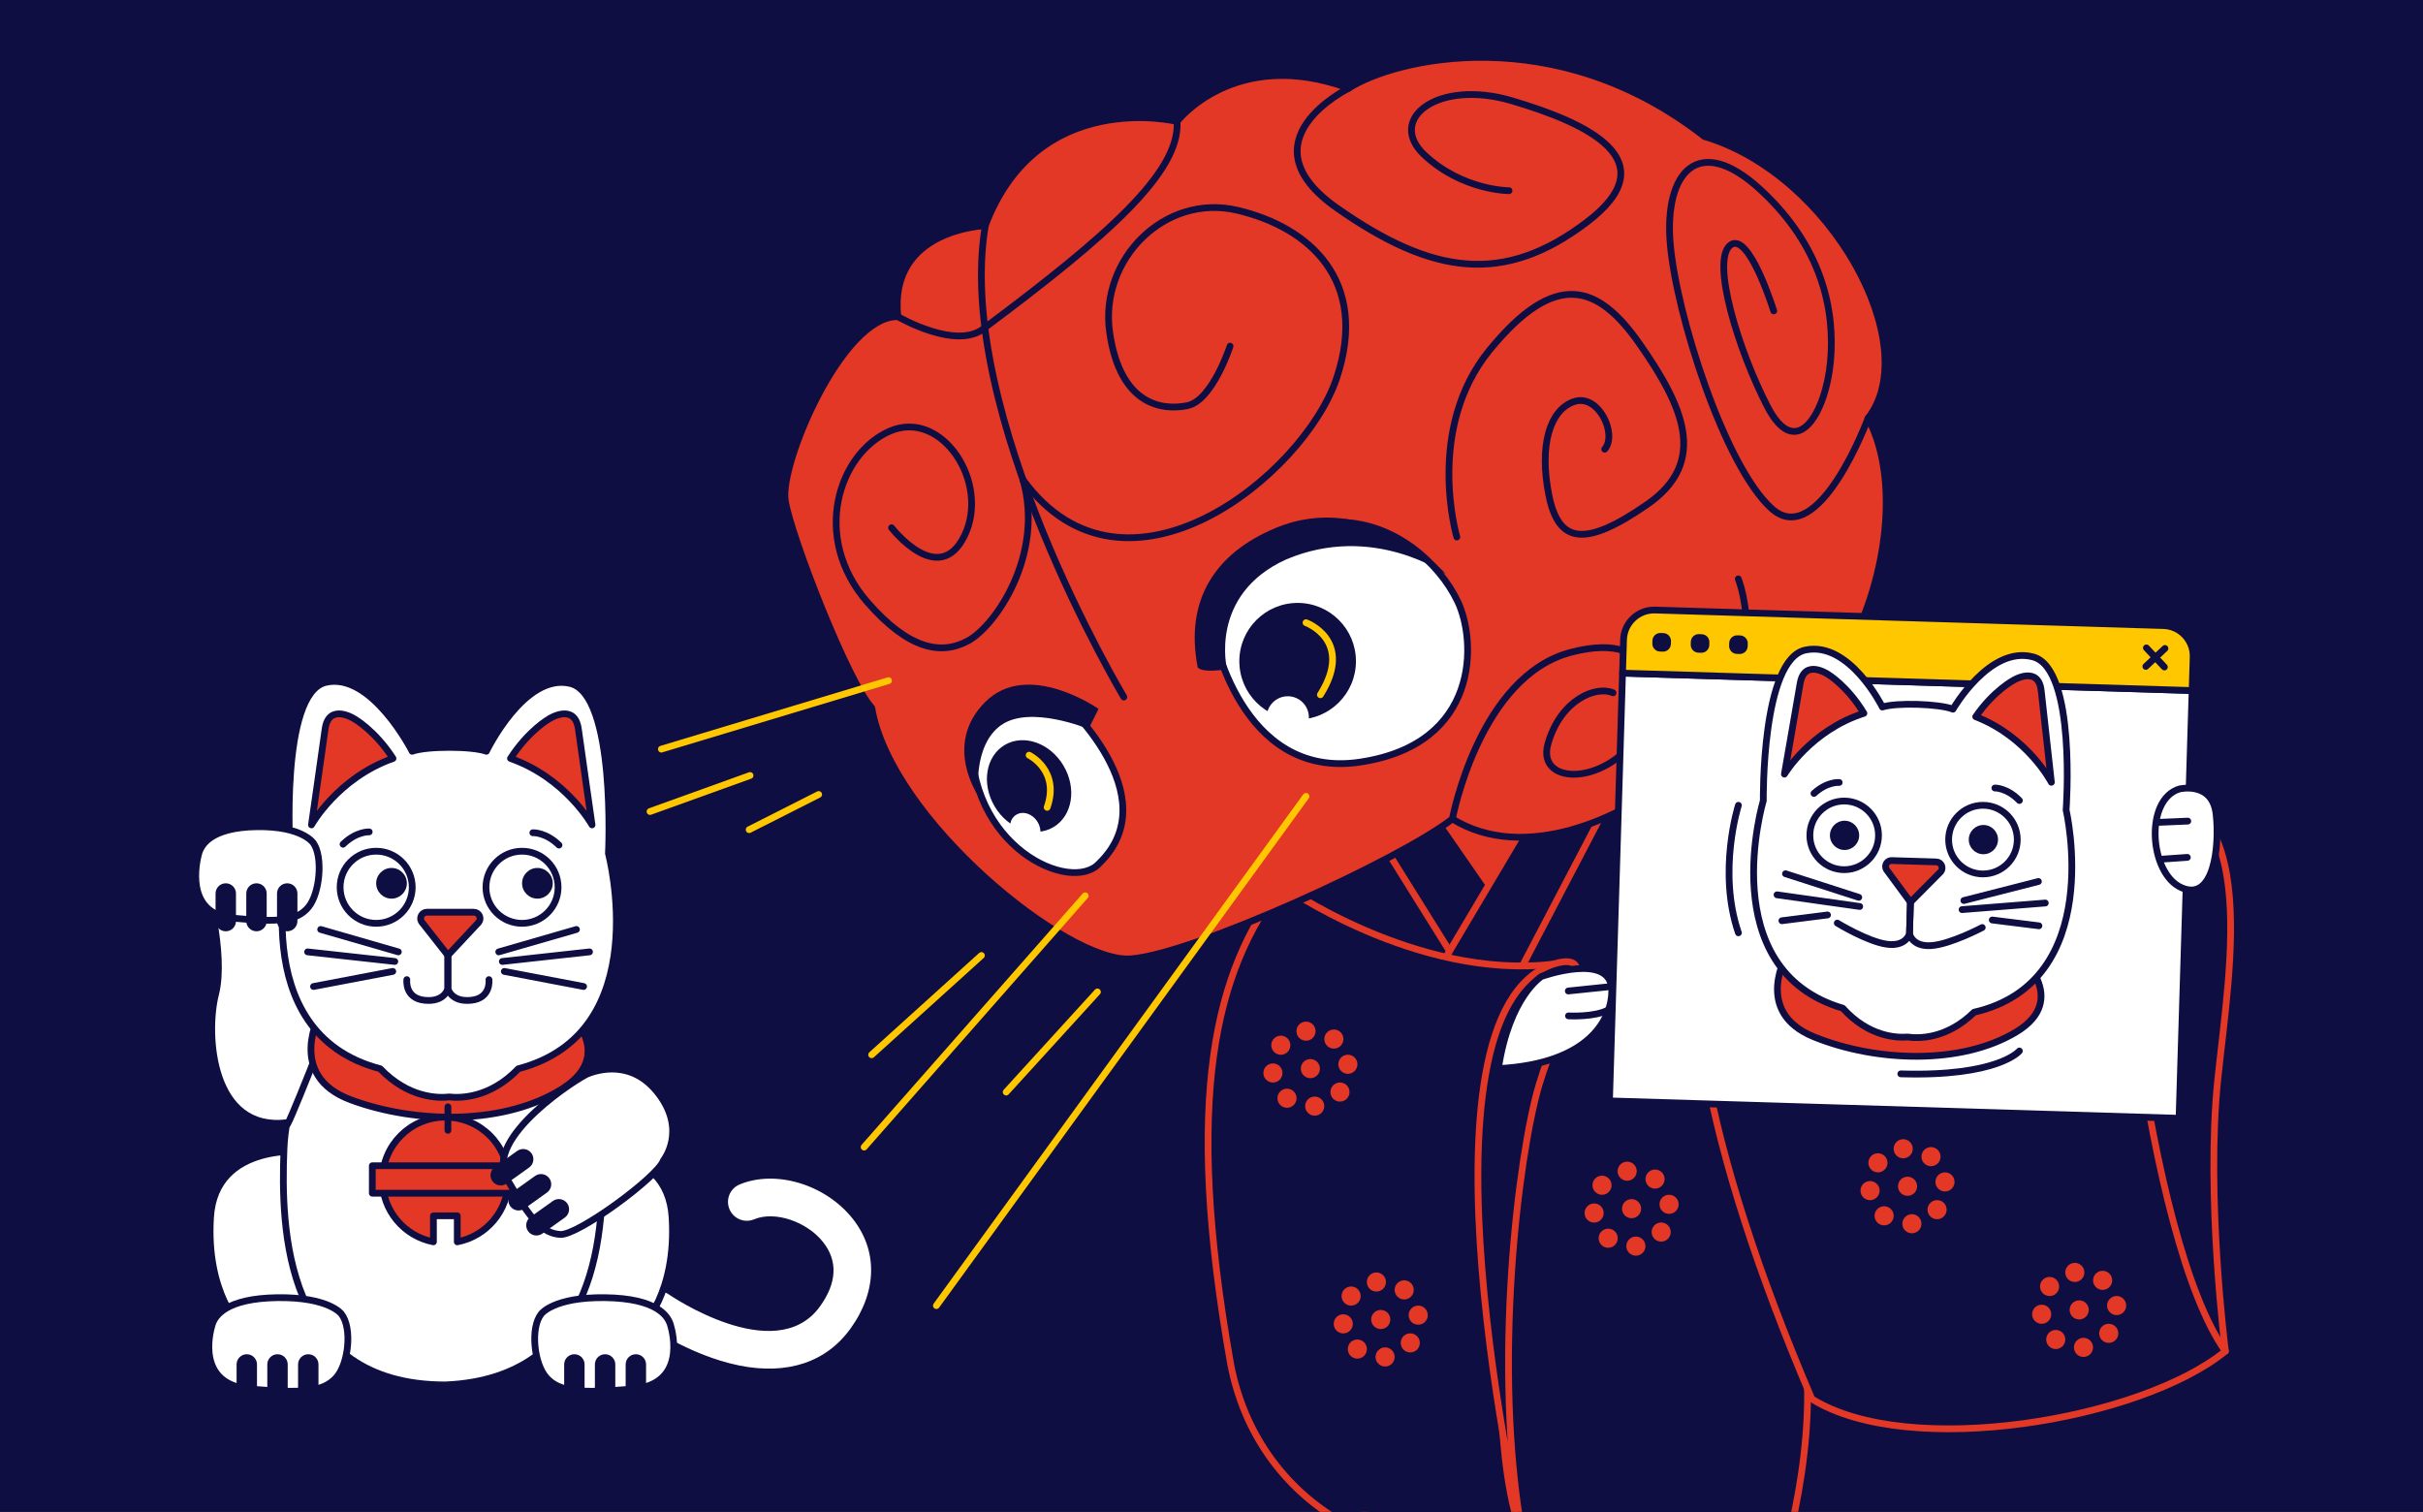 <svg width="718" height="448" viewBox="0 0 718 448" fill="none" xmlns="http://www.w3.org/2000/svg">
<rect x="0" y="0" width="718" height="448" fill="#333333" stroke="none"/>
<g clip-path="url(#clip0_243_122)">
<rect width="718" height="448" fill="#0F0E42"/>
<path d="M659.441 400.366C659.441 400.366 653.574 354.452 657.193 319.827C660.812 285.202 671.003 230.81 629.967 233.421C588.931 236.031 634.795 380.226 659.441 400.376V400.366Z" fill="#0F0E42" stroke="#E33825" stroke-width="2" stroke-linecap="round" stroke-linejoin="round"/>
<path d="M474.462 223.682C474.462 223.682 486.941 230.355 507.544 252.198C528.148 274.042 535.577 381.011 535.627 413.277C535.678 445.543 523.743 476.943 523.743 476.943C523.743 476.943 470.712 502.637 416.844 476.64C356.364 347.092 375.244 270.866 379.75 262.228C384.255 253.589 405.051 228.127 405.051 228.127L474.472 223.682H474.462Z" fill="#0F0E42" stroke="#E33825" stroke-width="2" stroke-linecap="round" stroke-linejoin="round"/>
<path d="M416.498 227.432L446.415 267.953L431.245 284.555L399.674 233.963L404.301 228.218L416.498 227.432Z" fill="#0F0E42" stroke="#E33825" stroke-width="2" stroke-linecap="round" stroke-linejoin="round"/>
<path d="M454.843 239.226L423.434 292.126L451.184 286.129L481.183 228.813L473.713 223.773L459.138 224.701L454.843 239.226Z" fill="#0F0E42" stroke="#E33825" stroke-width="2" stroke-linecap="round" stroke-linejoin="round"/>
<path d="M507.791 253.621C507.791 253.621 591.354 247.331 629.971 233.41C623.792 245.919 635.868 367.253 659.445 400.366C634.477 420.768 565.59 432.501 536.892 414.528C505.11 340.259 494.536 282.722 507.791 253.631V253.621Z" fill="#0F0E42" stroke="#E33825" stroke-width="2" stroke-linecap="round" stroke-linejoin="round"/>
<path d="M427.544 242.402C427.544 242.402 444.751 241.545 454.851 239.227C445.738 253.137 440.678 261.372 440.678 261.372L427.554 242.402H427.544Z" fill="#E33825" stroke="#E33825" stroke-width="2" stroke-linecap="round" stroke-linejoin="round"/>
<path d="M565.259 354.341C566.823 354.341 568.091 353.073 568.091 351.508C568.091 349.944 566.823 348.676 565.259 348.676C563.694 348.676 562.426 349.944 562.426 351.508C562.426 353.073 563.694 354.341 565.259 354.341Z" fill="#E33825"/>
<path d="M563.971 343.231C565.535 343.231 566.803 341.963 566.803 340.399C566.803 338.835 565.535 337.566 563.971 337.566C562.407 337.566 561.138 338.835 561.138 340.399C561.138 341.963 562.407 343.231 563.971 343.231Z" fill="#E33825"/>
<path d="M566.551 365.448C568.115 365.448 569.383 364.18 569.383 362.616C569.383 361.051 568.115 359.783 566.551 359.783C564.987 359.783 563.719 361.051 563.719 362.616C563.719 364.18 564.987 365.448 566.551 365.448Z" fill="#E33825"/>
<path d="M572.207 345.569C573.772 345.569 575.04 344.301 575.04 342.737C575.04 341.172 573.772 339.904 572.207 339.904C570.643 339.904 569.375 341.172 569.375 342.737C569.375 344.301 570.643 345.569 572.207 345.569Z" fill="#E33825"/>
<path d="M558.318 363.099C559.882 363.099 561.151 361.83 561.151 360.266C561.151 358.702 559.882 357.434 558.318 357.434C556.754 357.434 555.486 358.702 555.486 360.266C555.486 361.83 556.754 363.099 558.318 363.099Z" fill="#E33825"/>
<path d="M576.356 353.05C577.921 353.05 579.189 351.782 579.189 350.217C579.189 348.653 577.921 347.385 576.356 347.385C574.792 347.385 573.524 348.653 573.524 350.217C573.524 351.782 574.792 353.05 576.356 353.05Z" fill="#E33825"/>
<path d="M554.149 355.63C555.713 355.63 556.981 354.362 556.981 352.797C556.981 351.233 555.713 349.965 554.149 349.965C552.584 349.965 551.316 351.233 551.316 352.797C551.316 354.362 552.584 355.63 554.149 355.63Z" fill="#E33825"/>
<path d="M574.013 361.274C575.577 361.274 576.845 360.006 576.845 358.442C576.845 356.878 575.577 355.609 574.013 355.609C572.448 355.609 571.18 356.878 571.18 358.442C571.18 360.006 572.448 361.274 574.013 361.274Z" fill="#E33825"/>
<path d="M556.486 347.393C558.05 347.393 559.318 346.125 559.318 344.561C559.318 342.997 558.05 341.729 556.486 341.729C554.921 341.729 553.653 342.997 553.653 344.561C553.653 346.125 554.921 347.393 556.486 347.393Z" fill="#E33825"/>
<path d="M616.122 390.979C617.686 390.979 618.954 389.711 618.954 388.147C618.954 386.583 617.686 385.314 616.122 385.314C614.557 385.314 613.289 386.583 613.289 388.147C613.289 389.711 614.557 390.979 616.122 390.979Z" fill="#E33825"/>
<path d="M614.828 379.872C616.392 379.872 617.66 378.604 617.66 377.04C617.66 375.475 616.392 374.207 614.828 374.207C613.264 374.207 611.995 375.475 611.995 377.04C611.995 378.604 613.264 379.872 614.828 379.872Z" fill="#E33825"/>
<path d="M617.393 402.089C618.957 402.089 620.225 400.821 620.225 399.256C620.225 397.692 618.957 396.424 617.393 396.424C615.828 396.424 614.56 397.692 614.56 399.256C614.56 400.821 615.828 402.089 617.393 402.089Z" fill="#E33825"/>
<path d="M623.064 382.222C624.629 382.222 625.897 380.953 625.897 379.389C625.897 377.825 624.629 376.557 623.064 376.557C621.5 376.557 620.232 377.825 620.232 379.389C620.232 380.953 621.5 382.222 623.064 382.222Z" fill="#E33825"/>
<path d="M609.175 399.751C610.739 399.751 612.008 398.483 612.008 396.918C612.008 395.354 610.739 394.086 609.175 394.086C607.611 394.086 606.343 395.354 606.343 396.918C606.343 398.483 607.611 399.751 609.175 399.751Z" fill="#E33825"/>
<path d="M627.213 389.69C628.778 389.69 630.046 388.422 630.046 386.858C630.046 385.294 628.778 384.025 627.213 384.025C625.649 384.025 624.381 385.294 624.381 386.858C624.381 388.422 625.649 389.69 627.213 389.69Z" fill="#E33825"/>
<path d="M605.006 392.27C606.57 392.27 607.838 391.002 607.838 389.438C607.838 387.874 606.57 386.605 605.006 386.605C603.441 386.605 602.173 387.874 602.173 389.438C602.173 391.002 603.441 392.27 605.006 392.27Z" fill="#E33825"/>
<path d="M624.877 397.925C626.442 397.925 627.71 396.657 627.71 395.092C627.71 393.528 626.442 392.26 624.877 392.26C623.313 392.26 622.045 393.528 622.045 395.092C622.045 396.657 623.313 397.925 624.877 397.925Z" fill="#E33825"/>
<path d="M607.35 384.044C608.914 384.044 610.183 382.776 610.183 381.211C610.183 379.647 608.914 378.379 607.35 378.379C605.786 378.379 604.518 379.647 604.518 381.211C604.518 382.776 605.786 384.044 607.35 384.044Z" fill="#E33825"/>
<path d="M379.739 262.229C379.739 262.229 419.525 290.493 460.289 285.685C451.429 296.47 435.674 417.38 451.136 454.969C422.186 469.172 373.782 451.159 364.69 404.286C350.578 324.745 360.235 287.55 379.739 262.229Z" fill="#0F0E42" stroke="#E33825" stroke-width="2" stroke-linecap="round" stroke-linejoin="round"/>
<path d="M451.143 454.969C451.143 454.969 416.064 300.583 460.296 285.685C475.789 280.836 462.16 300.986 456.062 321.459C449.964 341.921 442.041 405.073 451.143 454.979V454.969Z" fill="#0F0E42" stroke="#E33825" stroke-width="2" stroke-linecap="round" stroke-linejoin="round"/>
<path d="M456.782 289.342C456.782 289.342 477.627 281.873 477.617 293.566C477.617 301.68 471.348 315.188 444.01 316.649C447.216 295.28 456.792 289.332 456.792 289.332L456.782 289.342Z" fill="white" stroke="#0F0E42" stroke-width="2" stroke-linecap="round" stroke-linejoin="round"/>
<path d="M464.726 293.646L477.256 292.346" stroke="#0F0E42" stroke-width="2" stroke-linecap="round" stroke-linejoin="round"/>
<path d="M464.78 301.025C464.78 301.025 472.612 301.479 476.654 299.211L464.78 301.025Z" fill="white"/>
<path d="M464.78 301.025C464.78 301.025 472.612 301.479 476.654 299.211" stroke="#0F0E42" stroke-width="2" stroke-linecap="round" stroke-linejoin="round"/>
<path d="M388.3 319.483C389.864 319.483 391.133 318.215 391.133 316.651C391.133 315.087 389.864 313.818 388.3 313.818C386.736 313.818 385.468 315.087 385.468 316.651C385.468 318.215 386.736 319.483 388.3 319.483Z" fill="#E33825"/>
<path d="M387.006 308.386C388.57 308.386 389.838 307.118 389.838 305.553C389.838 303.989 388.57 302.721 387.006 302.721C385.441 302.721 384.173 303.989 384.173 305.553C384.173 307.118 385.441 308.386 387.006 308.386Z" fill="#E33825"/>
<path d="M389.586 330.593C391.15 330.593 392.418 329.325 392.418 327.76C392.418 326.196 391.15 324.928 389.586 324.928C388.022 324.928 386.753 326.196 386.753 327.76C386.753 329.325 388.022 330.593 389.586 330.593Z" fill="#E33825"/>
<path d="M395.264 310.724C396.828 310.724 398.097 309.455 398.097 307.891C398.097 306.327 396.828 305.059 395.264 305.059C393.7 305.059 392.432 306.327 392.432 307.891C392.432 309.455 393.7 310.724 395.264 310.724Z" fill="#E33825"/>
<path d="M381.375 328.253C382.939 328.253 384.207 326.985 384.207 325.42C384.207 323.856 382.939 322.588 381.375 322.588C379.811 322.588 378.542 323.856 378.542 325.42C378.542 326.985 379.811 328.253 381.375 328.253Z" fill="#E33825"/>
<path d="M399.413 318.194C400.978 318.194 402.246 316.926 402.246 315.362C402.246 313.797 400.978 312.529 399.413 312.529C397.849 312.529 396.581 313.797 396.581 315.362C396.581 316.926 397.849 318.194 399.413 318.194Z" fill="#E33825"/>
<path d="M377.206 320.774C378.77 320.774 380.038 319.506 380.038 317.942C380.038 316.378 378.77 315.109 377.206 315.109C375.641 315.109 374.373 316.378 374.373 317.942C374.373 319.506 375.641 320.774 377.206 320.774Z" fill="#E33825"/>
<path d="M397.07 326.429C398.634 326.429 399.902 325.161 399.902 323.596C399.902 322.032 398.634 320.764 397.07 320.764C395.505 320.764 394.237 322.032 394.237 323.596C394.237 325.161 395.505 326.429 397.07 326.429Z" fill="#E33825"/>
<path d="M379.543 312.548C381.107 312.548 382.375 311.28 382.375 309.715C382.375 308.151 381.107 306.883 379.543 306.883C377.978 306.883 376.71 308.151 376.71 309.715C376.71 311.28 377.978 312.548 379.543 312.548Z" fill="#E33825"/>
<path d="M409.154 393.823C410.719 393.823 411.987 392.555 411.987 390.991C411.987 389.426 410.719 388.158 409.154 388.158C407.59 388.158 406.322 389.426 406.322 390.991C406.322 392.555 407.59 393.823 409.154 393.823Z" fill="#E33825"/>
<path d="M407.862 382.714C409.426 382.714 410.694 381.446 410.694 379.881C410.694 378.317 409.426 377.049 407.862 377.049C406.297 377.049 405.029 378.317 405.029 379.881C405.029 381.446 406.297 382.714 407.862 382.714Z" fill="#E33825"/>
<path d="M410.442 404.921C412.006 404.921 413.274 403.653 413.274 402.088C413.274 400.524 412.006 399.256 410.442 399.256C408.877 399.256 407.609 400.524 407.609 402.088C407.609 403.653 408.877 404.921 410.442 404.921Z" fill="#E33825"/>
<path d="M416.105 385.052C417.669 385.052 418.937 383.784 418.937 382.219C418.937 380.655 417.669 379.387 416.105 379.387C414.541 379.387 413.272 380.655 413.272 382.219C413.272 383.784 414.541 385.052 416.105 385.052Z" fill="#E33825"/>
<path d="M402.216 402.581C403.78 402.581 405.048 401.313 405.048 399.749C405.048 398.184 403.78 396.916 402.216 396.916C400.651 396.916 399.383 398.184 399.383 399.749C399.383 401.313 400.651 402.581 402.216 402.581Z" fill="#E33825"/>
<path d="M420.254 392.532C421.818 392.532 423.087 391.264 423.087 389.7C423.087 388.135 421.818 386.867 420.254 386.867C418.69 386.867 417.422 388.135 417.422 389.7C417.422 391.264 418.69 392.532 420.254 392.532Z" fill="#E33825"/>
<path d="M398.047 395.112C399.611 395.112 400.879 393.844 400.879 392.28C400.879 390.715 399.611 389.447 398.047 389.447C396.482 389.447 395.214 390.715 395.214 392.28C395.214 393.844 396.482 395.112 398.047 395.112Z" fill="#E33825"/>
<path d="M417.903 400.759C419.467 400.759 420.735 399.491 420.735 397.926C420.735 396.362 419.467 395.094 417.903 395.094C416.338 395.094 415.07 396.362 415.07 397.926C415.07 399.491 416.338 400.759 417.903 400.759Z" fill="#E33825"/>
<path d="M400.376 386.878C401.94 386.878 403.208 385.61 403.208 384.045C403.208 382.481 401.94 381.213 400.376 381.213C398.811 381.213 397.543 382.481 397.543 384.045C397.543 385.61 398.811 386.878 400.376 386.878Z" fill="#E33825"/>
<path d="M483.482 360.983C485.046 360.983 486.314 359.715 486.314 358.151C486.314 356.587 485.046 355.318 483.482 355.318C481.918 355.318 480.649 356.587 480.649 358.151C480.649 359.715 481.918 360.983 483.482 360.983Z" fill="#E33825"/>
<path d="M482.177 349.874C483.742 349.874 485.01 348.606 485.01 347.041C485.01 345.477 483.742 344.209 482.177 344.209C480.613 344.209 479.345 345.477 479.345 347.041C479.345 348.606 480.613 349.874 482.177 349.874Z" fill="#E33825"/>
<path d="M484.758 372.081C486.322 372.081 487.59 370.813 487.59 369.249C487.59 367.684 486.322 366.416 484.758 366.416C483.193 366.416 481.925 367.684 481.925 369.249C481.925 370.813 483.193 372.081 484.758 372.081Z" fill="#E33825"/>
<path d="M490.436 352.212C492 352.212 493.268 350.944 493.268 349.379C493.268 347.815 492 346.547 490.436 346.547C488.872 346.547 487.604 347.815 487.604 349.379C487.604 350.944 488.872 352.212 490.436 352.212Z" fill="#E33825"/>
<path d="M476.547 369.741C478.111 369.741 479.379 368.473 479.379 366.909C479.379 365.344 478.111 364.076 476.547 364.076C474.983 364.076 473.714 365.344 473.714 366.909C473.714 368.473 474.983 369.741 476.547 369.741Z" fill="#E33825"/>
<path d="M494.592 359.692C496.157 359.692 497.425 358.424 497.425 356.86C497.425 355.295 496.157 354.027 494.592 354.027C493.028 354.027 491.76 355.295 491.76 356.86C491.76 358.424 493.028 359.692 494.592 359.692Z" fill="#E33825"/>
<path d="M472.385 362.272C473.949 362.272 475.217 361.004 475.217 359.44C475.217 357.876 473.949 356.607 472.385 356.607C470.821 356.607 469.552 357.876 469.552 359.44C469.552 361.004 470.821 362.272 472.385 362.272Z" fill="#E33825"/>
<path d="M492.249 367.917C493.813 367.917 495.081 366.649 495.081 365.084C495.081 363.52 493.813 362.252 492.249 362.252C490.685 362.252 489.417 363.52 489.417 365.084C489.417 366.649 490.685 367.917 492.249 367.917Z" fill="#E33825"/>
<path d="M474.722 354.036C476.286 354.036 477.554 352.768 477.554 351.204C477.554 349.639 476.286 348.371 474.722 348.371C473.158 348.371 471.889 349.639 471.889 351.204C471.889 352.768 473.158 354.036 474.722 354.036Z" fill="#E33825"/>
<path d="M218.937 405.618C233.492 408.521 245.387 404.59 252.836 394.268C261.011 382.938 261.243 370.308 253.441 360.48C245.114 349.996 229.884 345.42 218.775 350.057C215.419 351.458 213.826 355.319 215.237 358.685C216.638 362.042 220.499 363.635 223.866 362.223C229.521 359.865 238.522 362.869 243.119 368.675C247.262 373.896 246.939 379.914 242.151 386.557C229.702 403.814 199.069 382.968 198.766 382.746C195.773 380.68 191.67 381.426 189.594 384.42C187.527 387.413 188.263 391.506 191.247 393.582C191.65 393.865 201.236 400.467 213.141 404.136C215.116 404.741 217.052 405.235 218.937 405.618Z" fill="white" stroke="#0F0E42" stroke-width="2" stroke-linecap="round" stroke-linejoin="round"/>
<path d="M170.406 341.286C170.406 341.286 197.763 338.02 199.154 360.71C200.545 383.401 190.102 393.229 190.102 393.229C190.102 393.229 172.23 403.147 156.889 397.402C141.547 391.656 170.396 341.286 170.396 341.286H170.406Z" fill="white" stroke="#0F0E42" stroke-width="2" stroke-linecap="round" stroke-linejoin="round"/>
<path d="M91.138 341.286C91.138 341.286 63.781 338.02 62.389 360.71C60.998 383.401 71.441 393.229 71.441 393.229C71.441 393.229 89.313 403.147 104.655 397.402C119.997 391.656 91.148 341.286 91.148 341.286H91.138Z" fill="white" stroke="#0F0E42" stroke-width="2" stroke-linecap="round" stroke-linejoin="round"/>
<path d="M178.352 340.481C177.394 316.621 160.43 295.262 160.43 295.262H102.066C102.066 295.262 85.101 316.621 84.144 340.481C83.196 364.088 84.134 410.376 131.964 410.376C177.797 408.44 179.299 364.088 178.352 340.481Z" fill="white" stroke="#0F0E42" stroke-width="2" stroke-linecap="round" stroke-linejoin="round"/>
<path d="M60.74 260.978C60.74 260.978 66.939 282.549 63.885 294.565C60.831 306.58 62.605 335.459 85.123 332.667C83.541 338.846 99.376 298.224 99.376 298.224L87.018 254.98L60.74 260.988V260.978Z" fill="white" stroke="#0F0E42" stroke-width="2" stroke-linecap="round" stroke-linejoin="round"/>
<path d="M95.006 300.039C95.006 300.039 84.382 318.687 104.048 325.934C123.714 333.182 150.064 333.273 166.807 322.497C183.549 311.721 166.807 298.234 166.807 298.234L95.006 300.049V300.039Z" fill="#E33825" stroke="#0F0E42" stroke-width="2" stroke-linecap="round" stroke-linejoin="round"/>
<path d="M180.294 252.864C180.294 252.864 182.622 205.79 169.004 202.524C155.386 199.268 144.126 222.624 144.126 222.624C139.943 221.072 126.325 221.072 122.142 222.624C122.142 222.624 110.106 198.956 96.488 202.212C82.87 205.468 85.975 252.864 85.975 252.864C85.975 252.864 71.842 306.006 112.667 316.691C121.063 325.45 129.914 325.41 133.129 325.047C136.345 325.41 145.195 325.45 153.592 316.691C194.426 306.006 180.283 252.864 180.283 252.864H180.294Z" fill="white" stroke="#0F0E42" stroke-width="2" stroke-linecap="round" stroke-linejoin="round"/>
<path d="M111.471 273.598C117.372 273.598 122.156 268.814 122.156 262.913C122.156 257.012 117.372 252.229 111.471 252.229C105.57 252.229 100.786 257.012 100.786 262.913C100.786 268.814 105.57 273.598 111.471 273.598Z" fill="white" stroke="#0F0E42" stroke-width="2" stroke-linecap="round" stroke-linejoin="round"/>
<path d="M116.018 266.28C118.528 266.28 120.564 264.244 120.564 261.734C120.564 259.223 118.528 257.188 116.018 257.188C113.507 257.188 111.471 259.223 111.471 261.734C111.471 264.244 113.507 266.28 116.018 266.28Z" fill="#0F0E42"/>
<path d="M154.691 273.598C160.592 273.598 165.376 268.814 165.376 262.913C165.376 257.012 160.592 252.229 154.691 252.229C148.79 252.229 144.006 257.012 144.006 262.913C144.006 268.814 148.79 273.598 154.691 273.598Z" fill="white" stroke="#0F0E42" stroke-width="2" stroke-linecap="round" stroke-linejoin="round"/>
<path d="M159.253 266.28C161.764 266.28 163.799 264.244 163.799 261.734C163.799 259.223 161.764 257.188 159.253 257.188C156.742 257.188 154.707 259.223 154.707 261.734C154.707 264.244 156.742 266.28 159.253 266.28Z" fill="#0F0E42"/>
<path d="M126.505 270.303H140.386C141.918 270.303 142.795 272.047 141.877 273.276L132.725 283.074L124.903 273.125C124.157 271.885 125.054 270.303 126.505 270.303Z" fill="#E33825" stroke="#0F0E42" stroke-width="2" stroke-linecap="round" stroke-linejoin="round"/>
<path d="M132.722 283.074V292.902C132.722 292.902 131.845 296.995 125.847 296.4C119.84 295.795 120.555 290.281 120.555 290.281" stroke="#0F0E42" stroke-width="2" stroke-linecap="round" stroke-linejoin="round"/>
<path d="M132.721 283.074V292.902C132.721 292.902 133.598 296.995 139.596 296.4C145.603 295.795 144.888 290.281 144.888 290.281" stroke="#0F0E42" stroke-width="2" stroke-linecap="round" stroke-linejoin="round"/>
<path d="M109.405 246.504C109.405 246.504 105.635 246.283 101.654 250.163" stroke="#0F0E42" stroke-width="2" stroke-linecap="round" stroke-linejoin="round"/>
<path d="M157.896 246.756C157.896 246.756 161.666 246.534 165.647 250.415" stroke="#0F0E42" stroke-width="2" stroke-linecap="round" stroke-linejoin="round"/>
<path d="M95.021 275.414L118.044 282.057" stroke="#0F0E42" stroke-width="2" stroke-linecap="round" stroke-linejoin="round"/>
<path d="M91.147 282.057L116.992 284.899" stroke="#0F0E42" stroke-width="2" stroke-linecap="round" stroke-linejoin="round"/>
<path d="M92.905 292.319L116.392 287.844" stroke="#0F0E42" stroke-width="2" stroke-linecap="round" stroke-linejoin="round"/>
<path d="M170.819 275.414L147.796 282.057" stroke="#0F0E42" stroke-width="2" stroke-linecap="round" stroke-linejoin="round"/>
<path d="M174.689 282.057L148.854 284.899" stroke="#0F0E42" stroke-width="2" stroke-linecap="round" stroke-linejoin="round"/>
<path d="M172.937 292.319L149.44 287.844" stroke="#0F0E42" stroke-width="2" stroke-linecap="round" stroke-linejoin="round"/>
<path d="M92.832 249.78C92.832 249.78 89.616 244.76 76.018 244.971C62.43 245.193 59.588 250.374 58.882 252.945C58.177 255.515 54.729 270.686 68.821 272.046C82.913 273.407 88.094 272.812 91.421 268.77C94.747 264.728 95.785 253.922 92.842 249.78H92.832Z" fill="white" stroke="#0F0E42" stroke-width="2" stroke-linecap="round" stroke-linejoin="round"/>
<path d="M66.9 275.957C65.227 275.957 63.876 274.607 63.876 272.933V264.758C63.876 263.085 65.227 261.734 66.9 261.734C68.573 261.734 69.924 263.085 69.924 264.758V272.933C69.924 274.607 68.573 275.957 66.9 275.957Z" fill="#0F0E42"/>
<path d="M76.002 275.957C74.329 275.957 72.978 274.607 72.978 272.933V264.758C72.978 263.085 74.329 261.734 76.002 261.734C77.675 261.734 79.026 263.085 79.026 264.758V272.933C79.026 274.607 77.675 275.957 76.002 275.957Z" fill="#0F0E42"/>
<path d="M85.112 275.957C83.438 275.957 82.088 274.607 82.088 272.933V264.758C82.088 263.085 83.438 261.734 85.112 261.734C86.785 261.734 88.136 263.085 88.136 264.758V272.933C88.136 274.607 86.785 275.957 85.112 275.957Z" fill="#0F0E42"/>
<path d="M92.293 244.427C92.293 244.427 100.045 230.517 116.455 224.741C111.032 216.334 104.933 212.967 104.933 212.967C104.933 212.967 97.424 208.179 96.335 216.042C95.246 223.904 92.293 244.427 92.293 244.427Z" fill="#E33825" stroke="#0F0E42" stroke-width="2" stroke-linecap="round" stroke-linejoin="round"/>
<path d="M175.436 244.427C175.436 244.427 167.685 230.517 151.274 224.741C156.697 216.334 162.796 212.967 162.796 212.967C162.796 212.967 170.306 208.179 171.394 216.042C172.483 223.904 175.436 244.427 175.436 244.427Z" fill="#E33825" stroke="#0F0E42" stroke-width="2" stroke-linecap="round" stroke-linejoin="round"/>
<path d="M131.965 331.023C121.663 331.023 113.317 339.37 113.317 349.672C113.317 358.764 119.829 366.324 128.437 367.977V360.266H135.503V367.977C144.112 366.324 150.623 358.764 150.623 349.672C150.623 339.37 142.277 331.023 131.975 331.023H131.965Z" fill="#E33825" stroke="#0F0E42" stroke-width="2" stroke-linecap="round" stroke-linejoin="round"/>
<path d="M153.6 345.428H110.326V353.572H153.6V345.428Z" fill="#E33825" stroke="#0F0E42" stroke-width="2" stroke-linecap="round" stroke-linejoin="round"/>
<path d="M132.729 327.971V334.936" stroke="#0F0E42" stroke-width="2" stroke-linecap="round" stroke-linejoin="round"/>
<path d="M196.554 343.927C196.554 343.927 203.499 335.359 195.425 324.423C187.351 313.486 176.757 317.215 174.257 318.133C171.757 319.05 143.13 337.043 150.206 349.3C157.272 361.557 160.77 365.428 166.002 365.791C171.223 366.154 194.901 348.736 196.564 343.927H196.554Z" fill="white" stroke="#0F0E42" stroke-width="2" stroke-linecap="round" stroke-linejoin="round"/>
<path d="M145.912 350.006C144.944 348.645 145.257 346.76 146.618 345.782L153.27 341.034C154.631 340.067 156.516 340.379 157.494 341.74C158.472 343.101 158.149 344.986 156.788 345.964L150.135 350.711C148.775 351.679 146.89 351.367 145.912 350.006Z" fill="#0F0E42"/>
<path d="M151.201 357.424C150.234 356.063 150.546 354.178 151.907 353.2L158.56 348.452C159.92 347.485 161.805 347.797 162.783 349.158C163.761 350.519 163.438 352.404 162.078 353.382L155.425 358.129C154.064 359.097 152.179 358.784 151.201 357.424Z" fill="#0F0E42"/>
<path d="M156.491 364.834C155.523 363.473 155.835 361.588 157.196 360.61L163.849 355.863C165.21 354.895 167.095 355.207 168.072 356.568C169.05 357.929 168.728 359.814 167.367 360.792L160.714 365.539C159.353 366.507 157.468 366.195 156.491 364.834Z" fill="#0F0E42"/>
<path d="M101.145 389.328C101.145 389.328 97.516 384.309 82.195 384.52C66.873 384.742 63.678 389.923 62.881 392.493C62.085 395.064 58.204 410.234 74.08 411.595C89.946 412.956 95.793 412.361 99.542 408.319C103.292 404.277 104.461 393.471 101.145 389.328Z" fill="white" stroke="#0F0E42" stroke-width="2" stroke-linecap="round" stroke-linejoin="round"/>
<path d="M73.129 415.506C71.456 415.506 70.106 414.155 70.106 412.482V404.307C70.106 402.634 71.456 401.283 73.129 401.283C74.803 401.283 76.153 402.634 76.153 404.307V412.482C76.153 414.155 74.803 415.506 73.129 415.506Z" fill="#0F0E42"/>
<path d="M82.232 415.506C80.558 415.506 79.208 414.155 79.208 412.482V404.307C79.208 402.634 80.558 401.283 82.232 401.283C83.905 401.283 85.256 402.634 85.256 404.307V412.482C85.256 414.155 83.905 415.506 82.232 415.506Z" fill="#0F0E42"/>
<path d="M91.349 415.506C89.676 415.506 88.325 414.155 88.325 412.482V404.307C88.325 402.634 89.676 401.283 91.349 401.283C93.022 401.283 94.373 402.634 94.373 404.307V412.482C94.373 414.155 93.022 415.506 91.349 415.506Z" fill="#0F0E42"/>
<path d="M160.391 389.328C160.391 389.328 164.019 384.309 179.341 384.52C194.663 384.742 197.858 389.923 198.654 392.493C199.451 395.064 203.331 410.234 187.455 411.595C171.579 412.956 165.743 412.361 161.993 408.319C158.243 404.277 157.074 393.471 160.391 389.328Z" fill="white" stroke="#0F0E42" stroke-width="2" stroke-linecap="round" stroke-linejoin="round"/>
<path d="M188.423 415.506C190.096 415.506 191.447 414.155 191.447 412.482V404.307C191.447 402.634 190.096 401.283 188.423 401.283C186.75 401.283 185.399 402.634 185.399 404.307V412.482C185.399 414.155 186.75 415.506 188.423 415.506Z" fill="#0F0E42"/>
<path d="M179.306 415.506C180.979 415.506 182.33 414.155 182.33 412.482V404.307C182.33 402.634 180.979 401.283 179.306 401.283C177.632 401.283 176.282 402.634 176.282 404.307V412.482C176.282 414.155 177.632 415.506 179.306 415.506Z" fill="#0F0E42"/>
<path d="M170.203 415.506C171.877 415.506 173.227 414.155 173.227 412.482V404.307C173.227 402.634 171.877 401.283 170.203 401.283C168.53 401.283 167.179 402.634 167.179 404.307V412.482C167.179 414.155 168.53 415.506 170.203 415.506Z" fill="#0F0E42"/>
<path d="M291.973 66.877C291.973 66.877 263.225 67.784 266.068 93.831C249.607 93.488 230.929 137.478 232.693 148.354C234.457 159.23 251.371 202.302 258.316 209.741C263.931 242.905 316.327 285.493 335.035 284.132C353.744 282.771 415.353 254.487 430.372 242.663C451.52 255.757 480.672 242.774 496.82 229.206C547.079 226.817 570.293 155.198 553.54 123.95C570.364 102.389 542.795 51.646 505.065 40.447C460.784 5.802 413.226 17.374 399.648 26.154C365.87 13.695 348.784 35.992 348.784 35.992C348.784 35.992 307.436 25.831 291.953 66.857L291.973 66.877Z" fill="#E33825" stroke="#0F0E42" stroke-width="2" stroke-linecap="round" stroke-linejoin="round"/>
<path d="M314.728 207.453C314.728 207.453 346.399 235.758 325.745 255.817C317.5 265.02 286.312 250.938 287.895 217.221C288.842 209.983 308.559 203.179 314.728 207.453Z" fill="white" stroke="#0F0E42" stroke-width="2" stroke-linecap="round" stroke-linejoin="round"/>
<path d="M359.393 186.93C359.393 186.93 367.326 231.161 403.02 225.829C438.713 220.496 437.513 189.813 431.949 178.211C426.385 166.609 413.19 155.127 397.536 154.775C381.882 154.422 363.889 172.526 359.383 186.93H359.393Z" fill="white" stroke="#0F0E42" stroke-width="2" stroke-linecap="round" stroke-linejoin="round"/>
<path d="M333.026 206.546C333.026 206.546 282.616 122.297 291.97 66.877" stroke="#0F0E42" stroke-width="2" stroke-linecap="round" stroke-linejoin="round"/>
<path d="M303.187 142.245C333.518 183.492 386.499 140.813 396.105 111.974C405.711 83.135 387.99 67.29 366.59 62.29C345.191 57.29 325.716 76.815 328.821 98.467C331.925 120.119 344.435 121.712 351.853 120.2C359.272 118.688 364.504 102.57 364.504 102.57" stroke="#0F0E42" stroke-width="2" stroke-linecap="round" stroke-linejoin="round"/>
<path d="M264.189 156.377C264.189 156.377 278.18 174.45 285.811 158.705C293.442 142.971 279.047 121.167 263.776 127.709C248.505 134.251 240.259 159.28 257.113 178.533C269.139 192.272 278.785 194.328 286.95 189.833C295.115 185.337 309.439 164.36 303.169 142.255" stroke="#0F0E42" stroke-width="2" stroke-linecap="round" stroke-linejoin="round"/>
<path d="M266.071 93.831C266.071 93.831 283.771 104.163 291.845 97.077C328.143 69.971 349.745 50.991 348.797 36.012" stroke="#0F0E42" stroke-width="2" stroke-linecap="round" stroke-linejoin="round"/>
<path d="M399.667 26.164C399.667 26.164 367.743 41.728 396.219 61.676C424.695 81.624 445.732 84.376 470.166 65.879C494.6 47.383 469.884 36.335 447.96 29.843C426.036 23.352 410.744 35.327 422.105 45.931C433.465 56.535 447.174 56.505 447.174 56.505" stroke="#0F0E42" stroke-width="2" stroke-linecap="round" stroke-linejoin="round"/>
<path d="M553.547 123.961C553.547 123.961 538.991 163.323 524.98 150.693C510.968 138.053 496.594 92.824 494.911 71.928C493.228 51.022 503.277 39.349 521.542 56.102C539.807 72.855 543.829 91.785 542.428 107.077C541.027 122.358 532.389 137.256 523.689 120.372C515.001 103.488 507.118 77.452 512.632 72.734C518.145 68.017 525.605 92.128 525.605 92.128" stroke="#0F0E42" stroke-width="2" stroke-linecap="round" stroke-linejoin="round"/>
<path d="M431.704 159.129C431.704 159.129 422.219 127.185 441.422 103.709C460.977 79.809 473.587 84.245 485.975 102.066C498.374 119.888 506.559 136.711 488.122 149.472C469.686 162.234 461.803 161.135 458.941 146.579C456.078 132.024 459.213 121.48 466.41 119.011C473.617 116.541 479.373 128.657 475.512 133.113" stroke="#0F0E42" stroke-width="2" stroke-linecap="round" stroke-linejoin="round"/>
<path d="M363.6 198.322C363.6 198.322 358.106 176.297 381.028 165.814C406.874 154.776 428.495 170.158 428.495 170.158C428.495 170.158 406.168 144.625 377.833 156.52C360.405 163.838 350.98 177.466 354.911 197.757C356.342 199.561 363.6 198.312 363.6 198.312V198.322Z" fill="#0F0E42"/>
<path d="M322.558 216.022L325.521 210.054C325.521 210.054 304.555 195.347 291.914 208.038C279.274 220.729 289.969 235.95 289.969 235.95C289.969 235.95 288.024 220.991 296.642 214.883C305.25 208.774 322.558 216.022 322.558 216.022Z" fill="#0F0E42"/>
<path d="M384.525 213.209C394.067 213.209 401.803 205.473 401.803 195.931C401.803 186.39 394.067 178.654 384.525 178.654C374.984 178.654 367.248 186.39 367.248 195.931C367.248 205.473 374.984 213.209 384.525 213.209Z" fill="#0F0E42"/>
<path d="M381.598 218.834C385.055 218.834 387.858 216.031 387.858 212.574C387.858 209.117 385.055 206.314 381.598 206.314C378.141 206.314 375.338 209.117 375.338 212.574C375.338 216.031 378.141 218.834 381.598 218.834Z" fill="white"/>
<path d="M312.174 245.088C317.802 241.745 319.129 233.587 315.138 226.867C311.146 220.147 303.347 217.409 297.719 220.753C292.09 224.096 290.763 232.254 294.754 238.974C298.746 245.694 306.545 248.432 312.174 245.088Z" fill="#0F0E42"/>
<path d="M306.421 250.219C308.46 249.008 308.94 246.051 307.493 243.615C306.046 241.179 303.22 240.186 301.181 241.397C299.142 242.608 298.662 245.565 300.109 248.001C301.556 250.437 304.382 251.43 306.421 250.219Z" fill="white"/>
<path d="M430.382 242.674C430.382 242.674 438.274 200.257 465.692 193.241C493.11 186.215 490.166 208.936 487.848 213.824C478.665 233.168 454.947 233.541 458.706 220.387C462.466 207.232 473.05 203.099 477.99 205.297" stroke="#0F0E42" stroke-width="2" stroke-linecap="round" stroke-linejoin="round"/>
<path d="M515.095 171.539C515.095 171.539 527.342 201.215 496.83 229.207" stroke="#0F0E42" stroke-width="2" stroke-linecap="round" stroke-linejoin="round"/>
<path d="M649.583 204.622L480.801 199.465L476.929 326.213L645.711 331.369L649.583 204.622Z" fill="white" stroke="#0F0E42" stroke-width="2" stroke-linecap="round" stroke-linejoin="round"/>
<path d="M490.437 180.767L641.104 185.37C646.101 185.523 650.037 189.707 649.885 194.705L649.582 204.619L480.8 199.462L481.103 189.548C481.255 184.551 485.44 180.614 490.437 180.767Z" fill="#FFC700" stroke="#0F0E42" stroke-width="2" stroke-linecap="round" stroke-linejoin="round"/>
<path d="M636.032 191.98L641.365 197.645" stroke="#0F0E42" stroke-width="2" stroke-linecap="round" stroke-linejoin="round"/>
<path d="M635.865 197.475L641.54 192.143" stroke="#0F0E42" stroke-width="2" stroke-linecap="round" stroke-linejoin="round"/>
<path d="M492.891 187.591L492.065 187.566C490.774 187.526 489.696 188.541 489.656 189.832L489.631 190.658C489.591 191.949 490.606 193.027 491.897 193.067L492.723 193.092C494.014 193.131 495.093 192.117 495.132 190.826L495.157 190C495.197 188.709 494.182 187.63 492.891 187.591Z" fill="#0F0E42"/>
<path d="M504.269 187.929L503.443 187.903C502.152 187.864 501.073 188.879 501.034 190.17L501.009 190.996C500.969 192.287 501.984 193.365 503.275 193.405L504.101 193.43C505.392 193.469 506.47 192.455 506.51 191.164L506.535 190.338C506.575 189.047 505.56 187.968 504.269 187.929Z" fill="#0F0E42"/>
<path d="M515.647 188.286L514.821 188.261C513.53 188.221 512.451 189.236 512.412 190.527L512.386 191.353C512.347 192.644 513.362 193.723 514.653 193.762L515.479 193.787C516.77 193.827 517.848 192.812 517.888 191.521L517.913 190.695C517.952 189.404 516.938 188.326 515.647 188.286Z" fill="#0F0E42"/>
<path d="M645.937 233.762C645.937 233.762 655.574 231.504 656.682 241.181C657.791 250.868 656.027 267.278 646.441 263.044C636.855 258.811 635.424 236.756 645.927 233.752L645.937 233.762Z" fill="white" stroke="#0F0E42" stroke-width="2" stroke-linecap="round" stroke-linejoin="round"/>
<path d="M648.305 243.307L639.858 243.67" stroke="#0F0E42" stroke-width="2" stroke-linecap="round" stroke-linejoin="round"/>
<path d="M648.171 254.053L640.147 254.617" stroke="#0F0E42" stroke-width="2" stroke-linecap="round" stroke-linejoin="round"/>
<path d="M529.747 282.369C529.747 282.369 519.102 299.808 537.599 307.267C556.096 314.726 581.165 315.583 597.414 305.815C613.663 296.048 598.12 282.732 598.12 282.732L529.747 282.369Z" fill="#E33825" stroke="#0F0E42" stroke-width="2" stroke-linecap="round" stroke-linejoin="round"/>
<path d="M612.25 239.971C612.25 239.971 615.355 198.159 602.483 194.662C589.621 191.164 578.714 210.144 578.714 210.144C574.783 208.542 561.82 208.149 557.798 209.509C557.798 209.509 548.081 189.904 535.027 192.605C521.974 195.307 522.518 237.23 522.518 237.23C522.518 237.23 507.519 287.378 546.055 298.738C553.786 307.316 562.203 307.538 565.278 307.286C568.332 307.729 576.749 308.022 584.984 299.937C624.145 290.966 612.24 239.981 612.24 239.981L612.25 239.971Z" fill="white" stroke="#0F0E42" stroke-width="2" stroke-linecap="round" stroke-linejoin="round"/>
<path d="M546.482 257.701C552.099 257.701 556.653 253.147 556.653 247.53C556.653 241.913 552.099 237.359 546.482 237.359C540.865 237.359 536.311 241.913 536.311 247.53C536.311 253.147 540.865 257.701 546.482 257.701Z" fill="white" stroke="#0F0E42" stroke-width="2" stroke-linecap="round" stroke-linejoin="round"/>
<path d="M546.59 251.866C548.983 251.866 550.924 249.926 550.924 247.532C550.924 245.138 548.983 243.197 546.59 243.197C544.196 243.197 542.255 245.138 542.255 247.532C542.255 249.926 544.196 251.866 546.59 251.866Z" fill="#0F0E42"/>
<path d="M587.602 258.963C593.219 258.963 597.772 254.409 597.772 248.792C597.772 243.175 593.219 238.621 587.602 238.621C581.984 238.621 577.431 243.175 577.431 248.792C577.431 254.409 581.984 258.963 587.602 258.963Z" fill="white" stroke="#0F0E42" stroke-width="2" stroke-linecap="round" stroke-linejoin="round"/>
<path d="M587.732 253.126C590.126 253.126 592.067 251.185 592.067 248.791C592.067 246.398 590.126 244.457 587.732 244.457C585.338 244.457 583.398 246.398 583.398 248.791C583.398 251.185 585.338 253.126 587.732 253.126Z" fill="#0F0E42"/>
<path d="M560.566 255.001L573.771 255.404C575.232 255.445 576.008 257.138 575.111 258.277L566.12 267.329L558.973 257.632C558.298 256.432 559.195 254.951 560.576 254.991L560.566 255.001Z" fill="#E33825" stroke="#0F0E42" stroke-width="2" stroke-linecap="round" stroke-linejoin="round"/>
<path d="M566.114 267.328L565.832 276.672C565.832 276.672 564.884 280.543 559.189 279.797C553.494 279.051 544.432 273.527 544.432 273.527" stroke="#0F0E42" stroke-width="2" stroke-linecap="round" stroke-linejoin="round"/>
<path d="M566.115 267.328L565.833 276.672C565.833 276.672 566.548 280.593 572.274 280.2C577.999 279.807 587.394 274.838 587.394 274.838" stroke="#0F0E42" stroke-width="2" stroke-linecap="round" stroke-linejoin="round"/>
<path d="M545.008 231.857C545.008 231.857 541.43 231.535 537.529 235.113" stroke="#0F0E42" stroke-width="2" stroke-linecap="round" stroke-linejoin="round"/>
<path d="M591.13 233.5C591.13 233.5 594.718 233.399 598.398 237.2" stroke="#0F0E42" stroke-width="2" stroke-linecap="round" stroke-linejoin="round"/>
<path d="M529.09 258.9L550.803 265.896" stroke="#0F0E42" stroke-width="2" stroke-linecap="round" stroke-linejoin="round"/>
<path d="M526.579 265.15L551.083 268.608" stroke="#0F0E42" stroke-width="2" stroke-linecap="round" stroke-linejoin="round"/>
<path d="M528.025 272.831L541.542 271.117" stroke="#0F0E42" stroke-width="2" stroke-linecap="round" stroke-linejoin="round"/>
<path d="M604.039 261.199L581.943 266.844" stroke="#0F0E42" stroke-width="2" stroke-linecap="round" stroke-linejoin="round"/>
<path d="M606.076 267.58L581.41 269.536" stroke="#0F0E42" stroke-width="2" stroke-linecap="round" stroke-linejoin="round"/>
<path d="M604.19 274.333L590.36 272.609" stroke="#0F0E42" stroke-width="2" stroke-linecap="round" stroke-linejoin="round"/>
<path d="M528.769 229.388C528.769 229.388 536.551 216.375 552.326 211.365C547.407 203.21 541.702 199.823 541.702 199.823C541.702 199.823 534.696 195.055 533.436 202.504C532.176 209.954 528.769 229.388 528.769 229.388Z" fill="#E33825" stroke="#0F0E42" stroke-width="2" stroke-linecap="round" stroke-linejoin="round"/>
<path d="M607.878 231.807C607.878 231.807 600.903 218.35 585.46 212.372C590.863 204.53 596.77 201.506 596.77 201.506C596.77 201.506 604.048 197.172 604.864 204.681C605.681 212.191 607.878 231.807 607.878 231.807Z" fill="#E33825" stroke="#0F0E42" stroke-width="2" stroke-linecap="round" stroke-linejoin="round"/>
<path d="M321.574 265.434L256.064 339.905" stroke="#FFC700" stroke-width="2" stroke-linecap="round" stroke-linejoin="round"/>
<path d="M263.293 201.688L195.979 221.979" stroke="#FFC700" stroke-width="2" stroke-linecap="round" stroke-linejoin="round"/>
<path d="M290.824 283.125L258.286 312.549" stroke="#FFC700" stroke-width="2" stroke-linecap="round" stroke-linejoin="round"/>
<path d="M387.002 235.969L277.472 386.877" stroke="#FFC700" stroke-width="2" stroke-linecap="round" stroke-linejoin="round"/>
<path d="M222.268 229.791L192.623 240.466" stroke="#FFC700" stroke-width="2" stroke-linecap="round" stroke-linejoin="round"/>
<path d="M325.202 293.92L298.157 323.596" stroke="#FFC700" stroke-width="2" stroke-linecap="round" stroke-linejoin="round"/>
<path d="M242.595 235.414L221.991 245.847" stroke="#FFC700" stroke-width="2" stroke-linecap="round" stroke-linejoin="round"/>
<path d="M598.394 311.428C598.394 311.428 592.184 319.078 563.255 318.202" stroke="#0F0E42" stroke-width="2" stroke-linecap="round" stroke-linejoin="round"/>
<path d="M515.141 238.621C515.141 238.621 508.891 258.186 515.141 276.411" stroke="#0F0E42" stroke-width="2" stroke-linecap="round" stroke-linejoin="round"/>
<path d="M387.003 184.512C387.003 184.512 401.397 189.753 391.267 205.871" stroke="#FFC700" stroke-width="2" stroke-linecap="round" stroke-linejoin="round"/>
<path d="M304.954 223.773C304.954 223.773 314.157 228.269 310.296 239.236" stroke="#FFC700" stroke-width="2" stroke-linecap="round" stroke-linejoin="round"/>
</g>
<defs>
<clipPath id="clip0_243_122">
<rect width="718" height="448" fill="white"/>
</clipPath>
</defs>
</svg>

